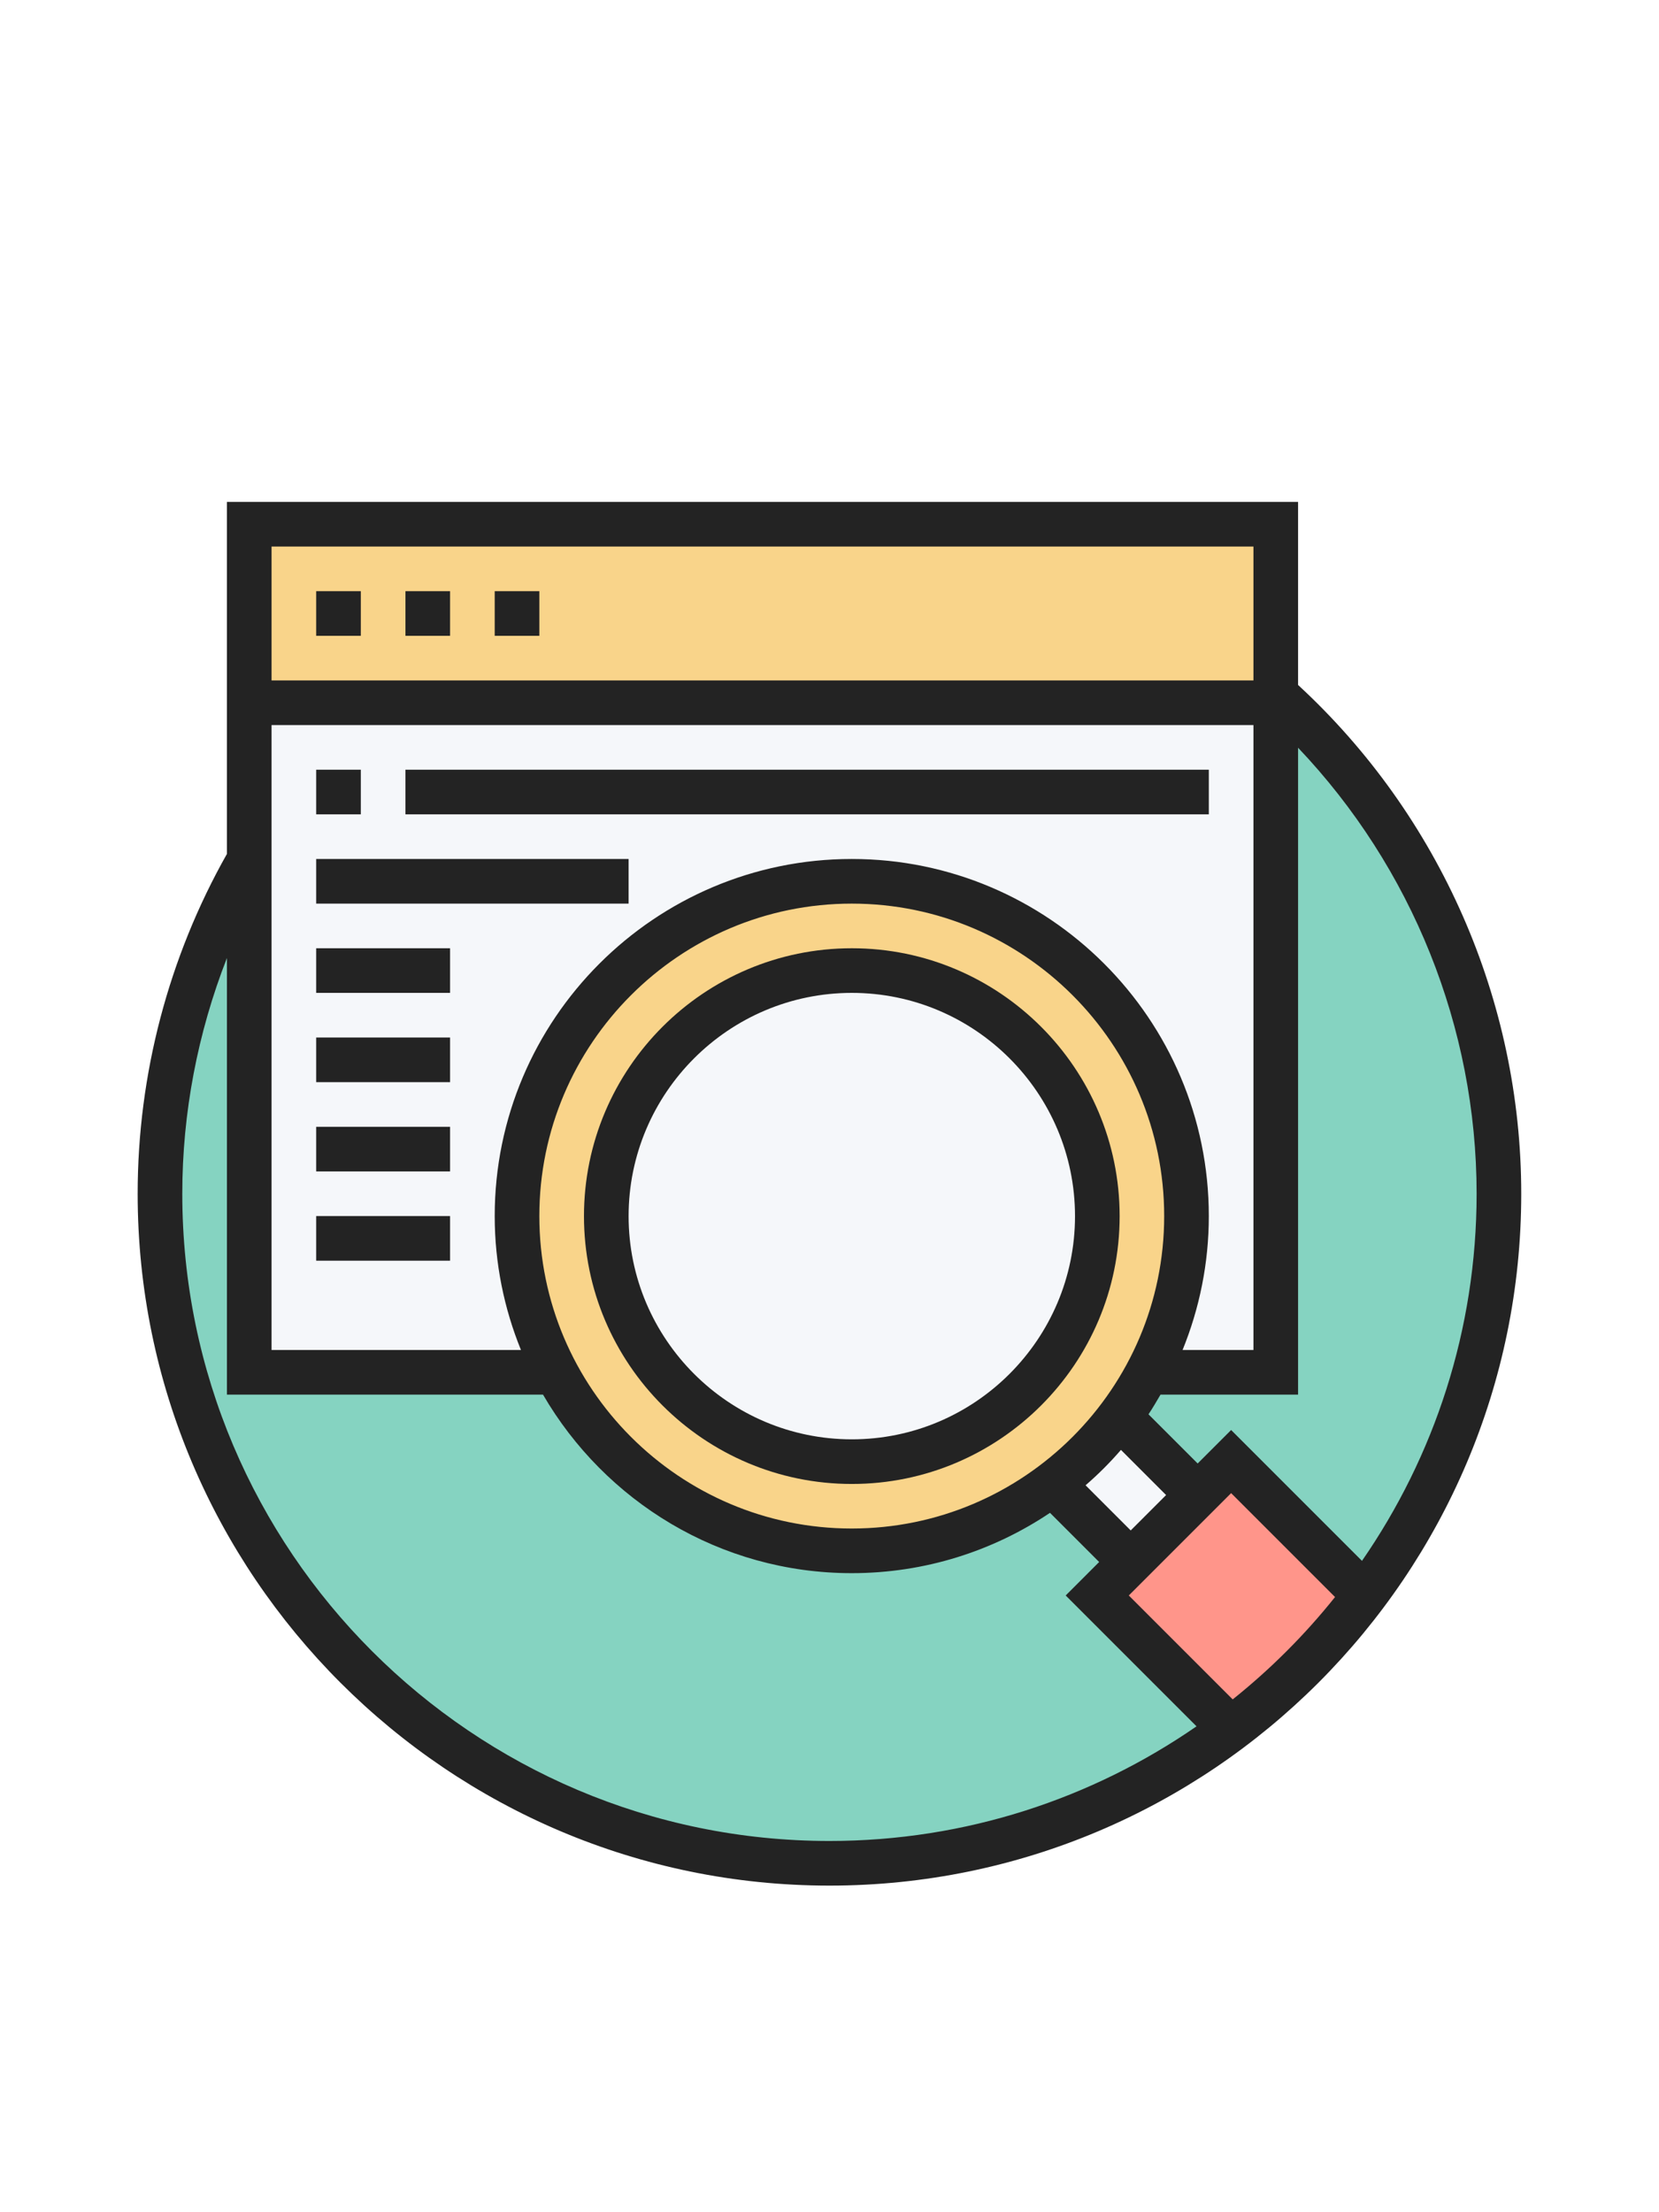 <svg xmlns="http://www.w3.org/2000/svg" xmlns:xlink="http://www.w3.org/1999/xlink" width="1536" zoomAndPan="magnify" viewBox="0 0 1152 1536" height="2048" preserveAspectRatio="xMidYMid meet" version="1.0"><defs><clipPath id="e463354103"><path d="M 95.59 348.477 L 1056.34 348.477 L 1056.34 1309.227 L 95.59 1309.227 Z M 95.59 348.477 " clip-rule="nonzero"/></clipPath></defs><rect x="-115.2" width="1382.4" fill="#ffffff" y="-153.6" height="1843.2" fill-opacity="1"/><rect x="-115.2" width="1382.4" fill="#ffffff" y="-153.6" height="1843.2" fill-opacity="1"/><path fill="#85d3c1" d="M 1040.844 828.852 C 1040.844 1085.625 832.738 1293.73 575.965 1293.73 C 319.191 1293.73 111.086 1085.625 111.086 828.852 C 111.086 572.078 319.191 363.973 575.965 363.973 C 832.738 363.973 1040.844 572.078 1040.844 828.852 " fill-opacity="1" fill-rule="nonzero"/><path fill="#f5f7fa" d="M 831.648 1038.047 L 785.16 1084.535 L 730.922 1030.301 C 748.598 1016.98 764.094 1001.484 777.41 983.812 L 831.648 1038.047 " fill-opacity="1" fill-rule="nonzero"/><path fill="#ff958a" d="M 854.891 1014.805 L 947.867 1107.777 C 921.535 1142.949 890.059 1174.422 854.891 1200.754 L 761.914 1107.777 L 854.891 1014.805 " fill-opacity="1" fill-rule="nonzero"/><path fill="#f5f7fa" d="M 173.07 487.941 L 173.07 952.82 L 385.836 952.82 C 368.766 920.434 359.02 883.57 359.02 844.348 C 359.02 716.02 463.133 611.906 591.461 611.906 C 719.785 611.906 823.898 716.02 823.898 844.348 C 823.898 883.57 814.152 920.434 797.086 952.82 L 885.883 952.82 L 885.883 487.941 L 173.07 487.941 " fill-opacity="1" fill-rule="nonzero"/><path fill="#f9d48a" d="M 761.914 844.348 C 761.914 750.281 685.707 673.891 591.461 673.891 C 497.395 673.891 421.004 750.281 421.004 844.348 C 421.004 938.594 497.395 1014.805 591.461 1014.805 C 685.707 1014.805 761.914 938.594 761.914 844.348 Z M 777.41 983.812 C 764.094 1001.484 748.598 1016.98 730.922 1030.301 C 692.184 1059.414 643.82 1076.785 591.461 1076.785 C 502.359 1076.785 424.879 1026.605 385.836 952.82 C 368.766 920.434 359.02 883.57 359.02 844.348 C 359.02 716.02 463.133 611.906 591.461 611.906 C 719.785 611.906 823.898 716.02 823.898 844.348 C 823.898 883.57 814.152 920.434 797.086 952.82 C 791.211 963.652 784.676 974.066 777.41 983.812 " fill-opacity="1" fill-rule="nonzero"/><path fill="#f5f7fa" d="M 591.461 673.891 C 685.707 673.891 761.914 750.281 761.914 844.348 C 761.914 938.594 685.707 1014.805 591.461 1014.805 C 497.395 1014.805 421.004 938.594 421.004 844.348 C 421.004 750.281 497.395 673.891 591.461 673.891 " fill-opacity="1" fill-rule="nonzero"/><path fill="#f9d48a" d="M 173.07 487.941 L 173.07 363.973 L 885.883 363.973 L 885.883 487.941 L 173.07 487.941 " fill-opacity="1" fill-rule="nonzero"/><g clip-path="url(#e463354103)"><path fill="#232323" d="M 855.98 1179.934 L 783.828 1107.777 L 854.891 1036.715 L 927.043 1108.867 C 906.039 1135.141 882.25 1158.926 855.98 1179.934 Z M 126.582 828.852 C 126.582 772.617 137.293 717.051 157.574 665.176 L 157.574 968.316 L 377.059 968.316 C 420.035 1042.285 499.938 1092.281 591.461 1092.281 C 642.367 1092.281 689.703 1076.848 729.109 1050.395 L 763.246 1084.535 L 740.004 1107.777 L 830.859 1198.637 C 758.406 1248.754 670.574 1278.234 575.965 1278.234 C 328.211 1278.234 126.582 1076.664 126.582 828.852 Z M 870.387 379.469 L 870.387 472.445 L 188.566 472.445 L 188.566 379.469 Z M 374.516 844.348 C 374.516 724.738 471.852 627.402 591.461 627.402 C 711.07 627.402 808.402 724.738 808.402 844.348 C 808.402 963.957 711.07 1061.289 591.461 1061.289 C 471.852 1061.289 374.516 963.957 374.516 844.348 Z M 188.566 503.438 L 870.387 503.438 L 870.387 937.324 L 821.176 937.324 C 832.859 908.57 839.395 877.215 839.395 844.348 C 839.395 707.609 728.199 596.41 591.461 596.41 C 454.719 596.41 343.523 707.609 343.523 844.348 C 343.523 877.215 350.062 908.57 361.746 937.324 L 188.566 937.324 Z M 785.16 1062.621 L 753.805 1031.266 C 762.582 1023.699 770.812 1015.469 778.379 1006.691 L 809.734 1038.047 Z M 1025.348 828.852 C 1025.348 923.461 995.867 1011.293 945.75 1083.746 L 854.891 992.891 L 831.648 1016.133 L 797.508 981.996 C 800.473 977.578 803.137 972.914 805.859 968.316 L 901.379 968.316 L 901.379 519.176 C 980.434 602.344 1025.348 713.418 1025.348 828.852 Z M 901.379 475.594 L 901.379 348.477 L 157.574 348.477 L 157.574 592.902 C 117.078 664.57 95.59 746.043 95.59 828.852 C 95.59 1093.734 311.078 1309.227 575.965 1309.227 C 840.848 1309.227 1056.34 1093.734 1056.34 828.852 C 1056.34 694.895 999.863 566.387 901.379 475.594 " fill-opacity="1" fill-rule="nonzero"/></g><path fill="#232323" d="M 250.547 410.461 L 219.555 410.461 L 219.555 441.453 L 250.547 441.453 L 250.547 410.461 " fill-opacity="1" fill-rule="nonzero"/><path fill="#232323" d="M 312.531 410.461 L 281.539 410.461 L 281.539 441.453 L 312.531 441.453 L 312.531 410.461 " fill-opacity="1" fill-rule="nonzero"/><path fill="#232323" d="M 374.516 410.461 L 343.523 410.461 L 343.523 441.453 L 374.516 441.453 L 374.516 410.461 " fill-opacity="1" fill-rule="nonzero"/><path fill="#232323" d="M 591.52 689.387 C 676.93 689.387 746.48 758.938 746.48 844.406 C 746.48 929.816 676.93 999.367 591.52 999.367 C 506.051 999.367 436.5 929.816 436.5 844.406 C 436.5 758.938 506.051 689.387 591.52 689.387 Z M 591.52 1030.359 C 694.059 1030.359 777.473 946.949 777.473 844.406 C 777.473 741.809 694.059 658.395 591.52 658.395 C 488.922 658.395 405.508 741.809 405.508 844.406 C 405.508 946.949 488.922 1030.359 591.52 1030.359 " fill-opacity="1" fill-rule="nonzero"/><path fill="#232323" d="M 250.547 534.43 L 219.555 534.43 L 219.555 565.422 L 250.547 565.422 L 250.547 534.43 " fill-opacity="1" fill-rule="nonzero"/><path fill="#232323" d="M 839.395 534.43 L 281.539 534.43 L 281.539 565.422 L 839.395 565.422 L 839.395 534.43 " fill-opacity="1" fill-rule="nonzero"/><path fill="#232323" d="M 436.5 596.41 L 219.555 596.41 L 219.555 627.402 L 436.5 627.402 L 436.5 596.41 " fill-opacity="1" fill-rule="nonzero"/><path fill="#232323" d="M 219.555 689.387 L 312.531 689.387 L 312.531 658.395 L 219.555 658.395 L 219.555 689.387 " fill-opacity="1" fill-rule="nonzero"/><path fill="#232323" d="M 219.555 751.371 L 312.531 751.371 L 312.531 720.379 L 219.555 720.379 L 219.555 751.371 " fill-opacity="1" fill-rule="nonzero"/><path fill="#232323" d="M 219.555 813.355 L 312.531 813.355 L 312.531 782.363 L 219.555 782.363 L 219.555 813.355 " fill-opacity="1" fill-rule="nonzero"/><path fill="#232323" d="M 219.555 875.34 L 312.531 875.34 L 312.531 844.348 L 219.555 844.348 L 219.555 875.34 " fill-opacity="1" fill-rule="nonzero"/></svg>